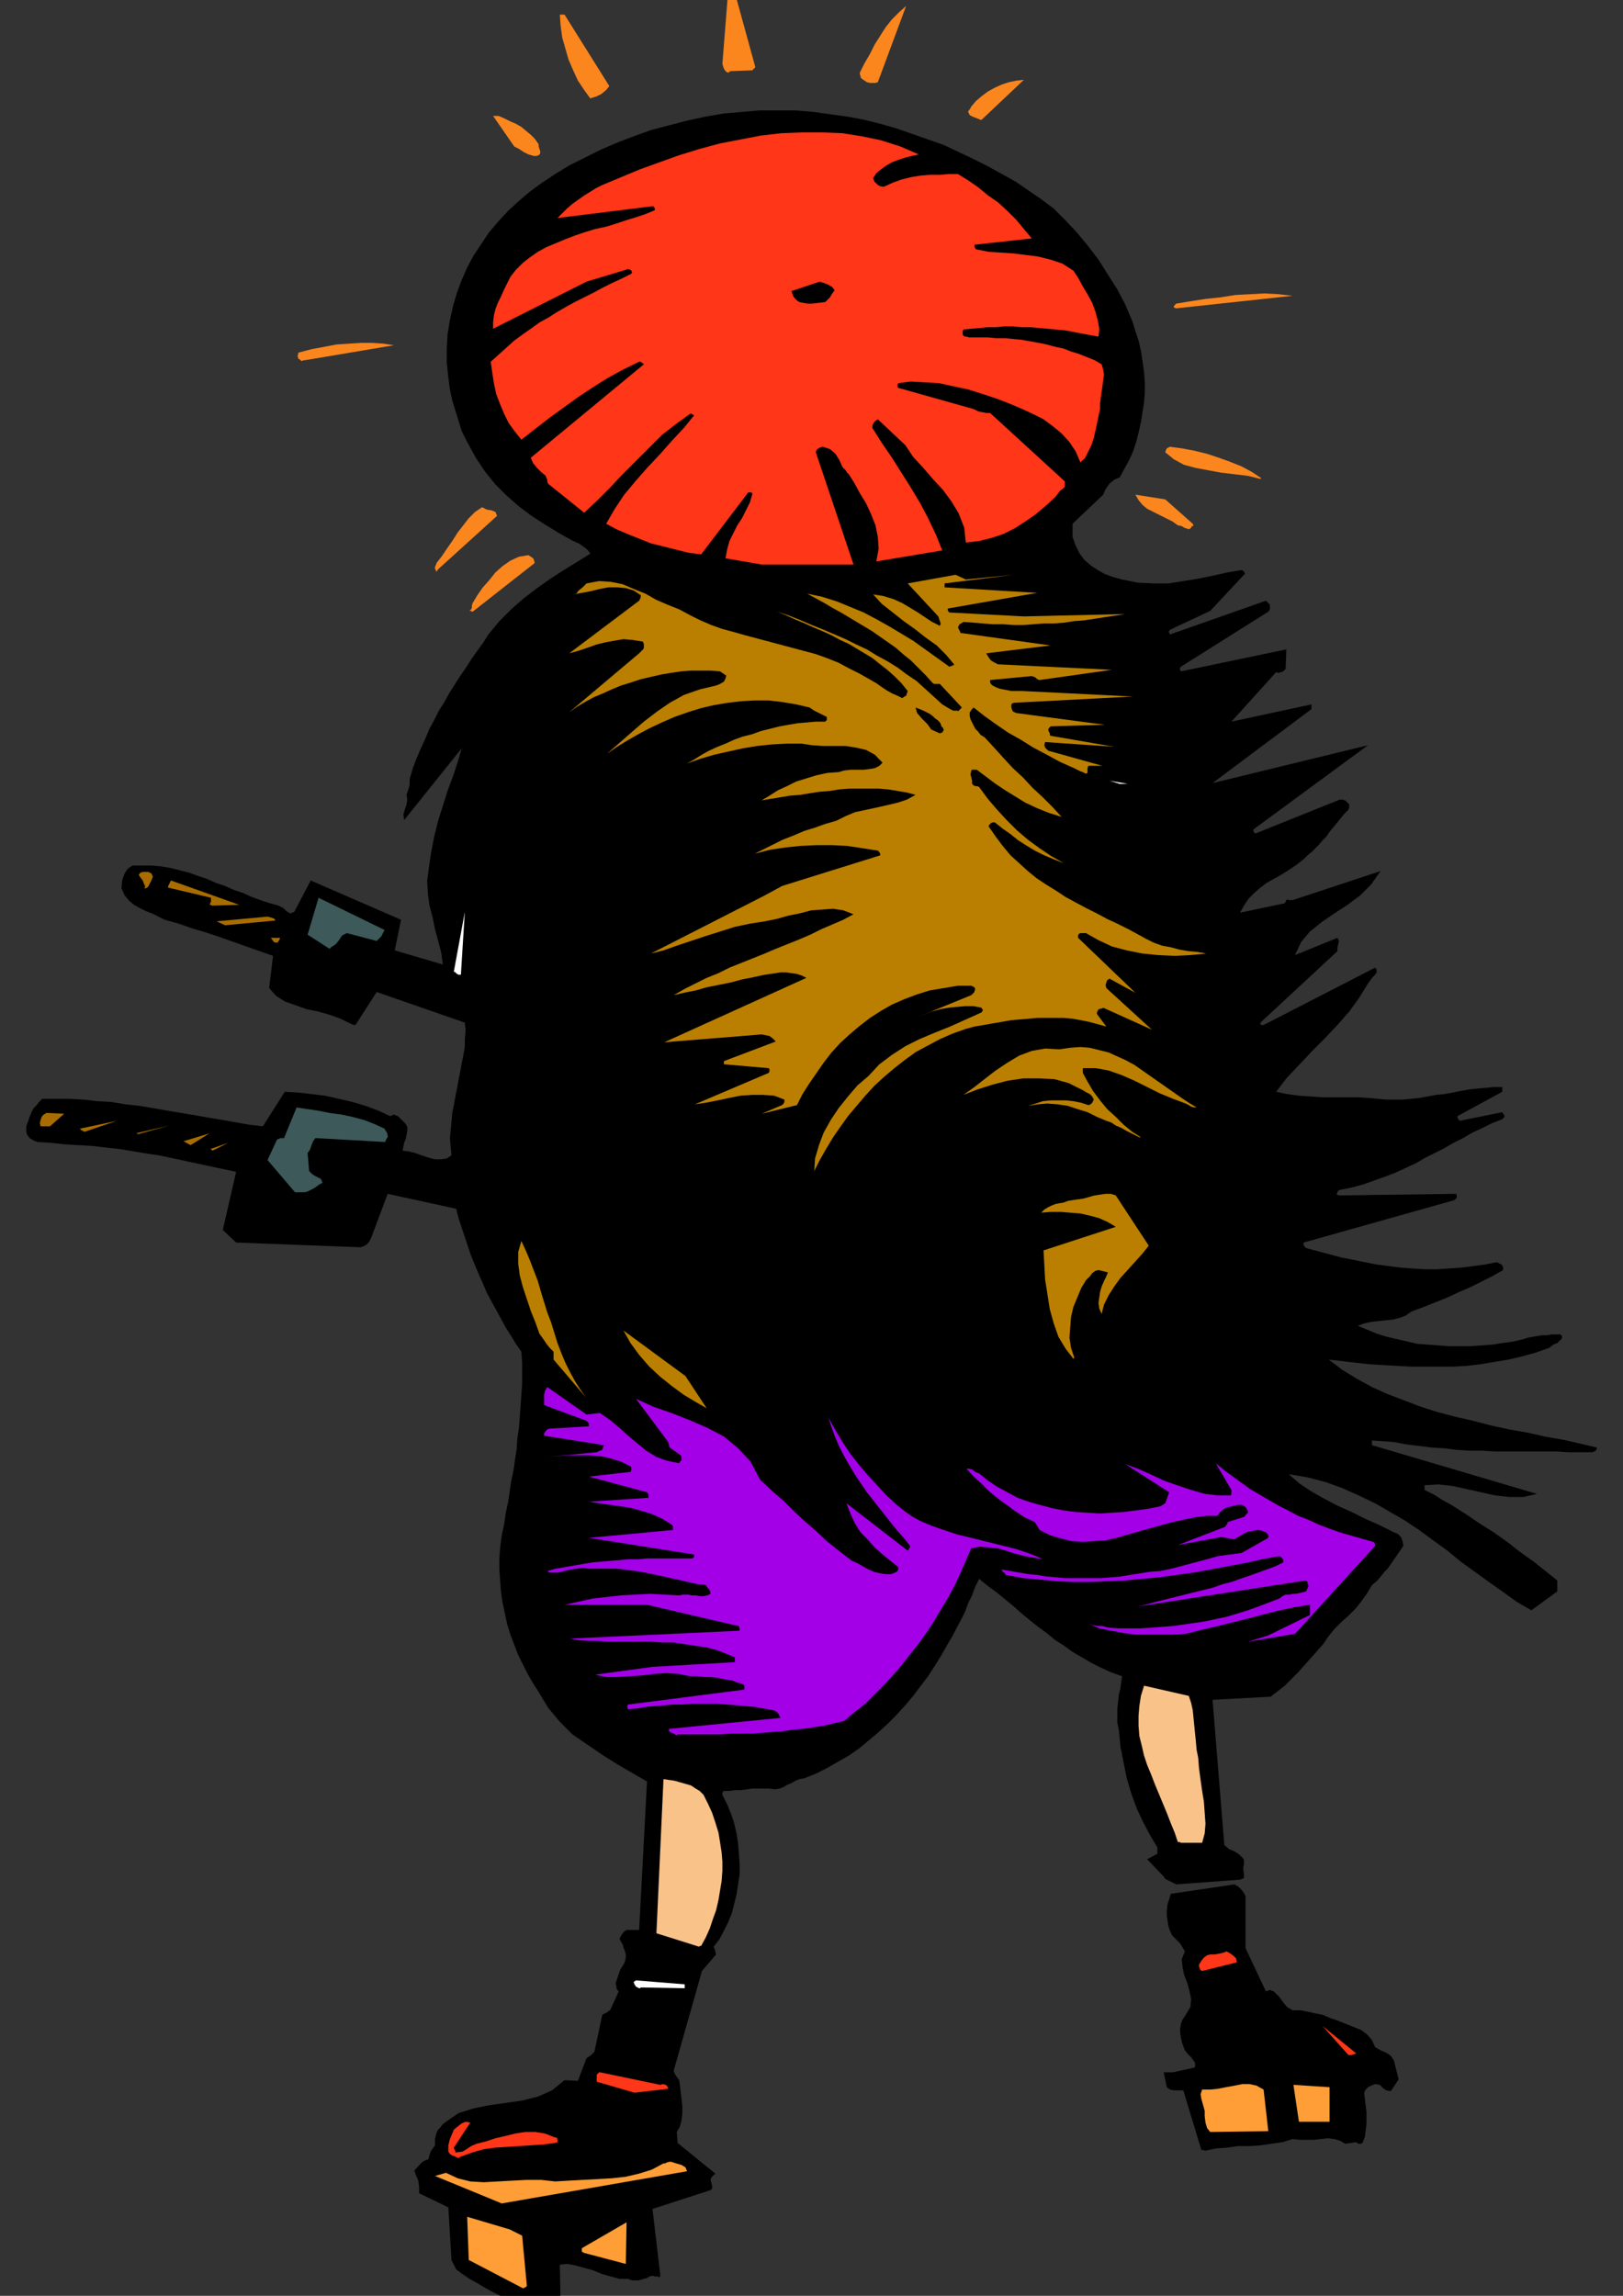 <?xml version="1.0" encoding="utf-8"?>
<!-- Created by UniConvertor 2.0rc4 (https://sk1project.net/) -->
<svg xmlns="http://www.w3.org/2000/svg" height="841.89pt" viewBox="0 0 595.276 841.89" width="595.276pt" version="1.1" xmlns:xlink="http://www.w3.org/1999/xlink" id="1295c1b0-f612-11ea-a4bb-dcc15c148e23">

<rect x="0" y="0" width="595.276" height="841.89" fill="#333333" stroke="none"/>

<g>
	<g>
		<path style="fill:#000000;" d="M 200.726,848.337 L 201.878,848.049 203.318,847.473 204.47,846.897 205.622,846.033 205.334,830.481 208.214,830.193 211.094,830.769 214.262,831.633 217.43,832.497 220.886,833.937 224.054,834.801 227.222,835.665 230.39,835.665 231.83,836.241 232.982,836.241 234.134,836.241 235.286,835.953 236.15,835.665 237.302,835.377 238.166,834.801 239.318,834.513 240.182,834.801 241.046,834.801 241.91,835.089 242.198,834.513 239.318,810.033 260.63,803.121 261.206,802.545 261.206,801.681 260.918,800.529 260.63,799.377 260.918,798.513 261.206,798.225 261.782,797.649 262.358,797.073 248.534,785.841 248.246,781.809 249.398,779.793 249.974,777.489 250.262,774.897 250.262,772.305 249.974,769.713 249.686,767.409 249.398,764.817 249.11,762.801 248.246,761.649 247.67,760.785 247.382,760.209 247.094,759.345 257.462,722.769 262.646,716.721 262.358,715.857 262.358,715.281 262.07,714.705 261.782,713.841 263.798,711.249 265.526,708.009 266.966,705.129 268.406,701.673 269.27,698.217 270.134,694.761 270.71,691.017 271.286,687.273 271.286,683.529 270.998,679.785 270.71,676.041 270.134,672.297 269.27,668.553 268.118,665.097 266.678,661.641 264.95,658.185 264.95,657.609 264.95,657.321 265.238,657.033 265.526,656.745 267.542,656.745 269.558,656.457 271.862,656.457 273.878,656.169 275.894,655.881 278.198,655.881 280.214,655.881 282.23,655.881 284.246,656.169 285.974,655.881 287.414,655.305 288.854,654.441 290.294,653.865 291.734,653.001 293.174,652.425 294.902,652.137 299.222,650.409 303.254,648.393 307.286,646.089 311.318,643.785 315.062,641.193 318.518,638.313 321.974,635.433 325.43,632.265 328.598,629.097 331.766,625.641 334.934,621.897 337.526,618.441 340.406,614.697 342.998,610.665 345.302,606.921 347.606,602.889 349.334,600.009 350.774,597.129 352.502,593.961 353.942,591.081 355.094,587.913 356.534,585.033 357.686,581.865 359.126,578.985 362.294,581.577 365.462,583.881 368.63,586.473 371.798,589.065 374.678,591.657 377.846,594.249 380.726,596.553 383.894,598.857 387.062,601.449 390.23,603.465 393.398,605.769 396.854,607.785 400.31,609.801 403.766,611.529 407.51,613.257 411.542,614.697 411.254,616.713 410.966,619.017 410.39,621.321 410.102,623.913 409.814,626.505 409.814,629.097 409.814,631.689 410.39,634.569 410.966,640.617 412.118,646.377 413.27,652.137 414.998,657.897 417.014,663.369 419.318,668.265 421.91,673.161 424.502,677.481 424.502,678.057 424.502,678.633 424.502,679.209 424.502,679.785 420.758,681.801 426.806,688.137 427.382,689.001 428.534,689.577 429.686,690.153 431.414,691.017 454.814,689.289 456.254,688.713 456.254,687.273 455.966,685.257 456.254,683.529 456.254,683.241 456.254,682.665 456.254,682.089 455.966,681.513 454.526,680.073 452.798,678.921 450.782,678.057 449.054,676.617 444.734,623.337 466.046,622.185 468.638,620.169 471.23,618.153 473.822,615.561 476.126,613.257 478.43,610.665 480.734,608.073 483.038,605.481 485.342,602.889 487.07,600.297 489.374,597.417 491.966,594.825 494.558,592.521 497.15,589.929 499.454,587.049 501.47,584.169 503.198,581.289 505.214,579.561 506.654,577.833 507.806,576.393 508.958,575.241 514.718,566.889 514.43,565.161 513.854,563.649 512.702,562.497 511.262,561.921 506.078,559.329 500.894,557.025 495.71,554.433 490.526,552.129 485.63,549.537 481.022,546.945 476.702,544.065 472.67,540.609 479.582,541.761 486.206,543.489 492.542,545.793 498.302,548.385 504.35,551.265 509.822,554.433 515.294,557.601 520.478,561.057 525.662,564.873 530.846,568.617 535.742,572.649 540.926,576.393 546.11,580.137 551.006,583.593 556.19,587.337 561.662,590.505 571.166,583.593 571.166,579.561 568.286,577.257 565.406,574.953 562.526,572.649 559.646,570.633 556.478,568.329 553.598,566.025 550.718,563.937 547.838,561.921 544.67,559.905 541.502,557.889 538.622,555.873 535.454,553.857 532.286,551.841 529.118,550.113 525.95,548.097 522.494,546.369 522.494,546.081 522.494,545.793 522.494,545.217 522.494,544.641 527.678,544.353 532.862,544.929 538.046,546.081 543.23,547.233 548.414,548.385 553.598,548.961 558.782,548.961 563.678,547.809 503.198,529.953 503.198,529.377 503.198,529.089 503.198,528.513 503.198,528.225 511.262,528.801 515.87,529.665 520.478,530.241 525.086,530.817 529.694,531.105 534.302,531.681 538.91,531.969 543.518,531.969 548.126,532.257 552.446,532.257 557.054,532.257 561.662,532.257 566.27,532.257 570.59,532.257 575.198,532.545 579.518,532.545 584.126,532.545 584.702,532.257 585.278,531.969 585.638,531.393 585.638,530.817 579.518,529.377 573.182,527.937 566.558,526.785 560.222,525.345 553.598,524.193 546.974,522.753 540.35,521.025 534.014,519.585 527.39,517.857 521.054,515.841 515.006,513.537 508.958,511.233 503.198,508.641 497.438,505.473 492.254,502.305 487.358,498.561 492.254,499.137 497.15,499.713 502.334,500.289 507.23,500.577 512.414,500.865 517.598,501.153 522.494,501.153 527.678,501.153 532.862,501.153 538.046,500.865 542.942,500.289 548.126,499.425 553.31,498.561 558.206,497.409 563.39,495.969 568.286,494.241 569.726,493.089 571.166,492.513 572.03,491.649 572.894,490.785 572.894,490.497 572.894,489.921 572.606,489.633 572.318,489.345 570.878,489.345 569.15,489.345 567.422,489.633 565.694,489.633 563.966,489.921 562.238,490.209 560.51,490.497 558.782,491.073 555.038,491.937 551.006,492.513 547.262,493.089 543.23,493.377 539.198,493.665 535.454,493.665 531.422,493.665 527.678,493.377 523.646,493.089 519.902,492.801 516.158,491.937 512.414,491.073 508.67,490.209 504.926,489.057 501.47,487.617 498.014,486.177 500.318,485.313 502.91,484.737 505.502,484.449 508.382,484.161 510.974,483.873 513.278,483.297 515.582,482.433 517.598,480.993 522.206,479.265 526.526,477.537 530.846,475.809 535.166,473.793 539.198,472.065 543.23,470.049 547.262,468.033 551.294,465.729 551.294,464.577 550.718,463.713 550.142,463.425 548.99,462.849 544.67,463.713 540.35,464.289 535.742,464.865 531.422,465.153 527.102,465.441 522.494,465.441 518.174,465.153 513.854,464.865 509.246,464.289 504.926,463.713 500.606,462.849 496.286,461.985 491.966,461.121 487.646,459.969 483.326,458.817 479.006,457.665 478.718,457.377 478.43,457.089 478.142,456.513 478.142,455.649 533.438,440.097 533.726,439.809 534.302,439.233 534.302,438.369 534.014,437.793 491.39,438.369 490.238,438.081 490.526,437.217 490.814,436.641 491.39,436.353 495.71,435.489 500.03,434.337 504.062,432.897 508.094,431.457 511.838,430.017 515.582,428.289 519.326,426.561 522.782,424.545 526.238,422.817 529.694,421.089 533.15,419.073 536.606,417.345 540.062,415.329 543.806,413.601 547.262,411.873 551.006,410.433 551.006,410.433 551.294,410.145 551.582,409.857 551.87,409.281 551.582,408.705 551.582,408.705 551.294,408.417 551.006,407.841 535.454,411.009 535.166,410.721 534.878,410.433 534.59,409.857 534.59,409.281 551.006,400.353 551.006,399.777 551.006,399.489 551.006,398.913 551.006,398.625 547.838,398.625 544.958,398.913 541.79,399.201 538.91,399.489 535.742,400.065 532.862,400.641 529.694,401.217 526.814,401.505 523.646,402.081 520.478,402.657 517.598,402.945 514.43,403.233 511.55,403.233 508.382,403.233 505.502,402.945 502.334,402.657 498.014,402.369 493.406,402.369 489.086,402.369 484.766,402.369 480.734,402.081 476.414,401.793 472.094,401.217 468.062,400.353 471.806,395.457 476.414,390.561 481.022,385.665 485.918,380.769 490.526,375.873 494.846,370.977 498.59,365.793 501.758,360.609 502.622,359.457 503.486,358.305 504.35,357.441 504.926,356.577 504.926,356.001 504.926,355.713 504.638,355.137 504.35,354.849 463.454,375.873 463.166,375.873 462.59,375.873 462.302,375.585 462.302,375.009 490.526,348.801 490.526,347.649 490.814,346.209 491.102,345.057 490.526,343.905 474.974,350.241 477.278,345.345 480.446,341.601 484.766,338.145 489.374,334.977 494.27,331.809 498.878,328.353 502.91,324.321 506.366,319.425 474.11,330.081 473.534,330.081 473.246,330.081 472.67,330.081 472.094,329.793 472.094,329.793 471.806,330.081 471.518,330.657 471.23,331.233 454.814,334.689 456.254,332.097 457.982,329.505 459.998,327.489 462.302,325.473 464.606,323.745 467.198,322.305 469.79,320.865 472.094,319.425 473.822,318.273 475.55,317.121 476.99,315.969 478.43,314.817 479.87,313.377 481.31,312.225 482.462,311.073 483.614,309.921 485.054,308.193 486.494,306.753 487.646,305.025 489.086,303.297 490.526,301.569 491.678,300.129 493.118,298.401 494.558,296.961 494.558,296.673 494.846,296.385 494.846,295.809 494.846,295.233 494.846,294.945 494.558,294.657 493.982,294.081 493.406,293.505 493.118,293.505 492.542,293.217 491.966,293.217 491.39,293.217 460.574,305.601 460.286,305.601 459.998,305.313 459.71,304.737 459.71,304.161 501.758,273.273 444.734,287.169 481.022,260.025 481.022,259.737 481.022,259.161 481.022,258.873 481.022,258.297 451.646,264.633 468.062,246.489 468.926,246.777 469.79,246.489 470.654,246.201 471.518,245.337 471.806,238.137 433.142,246.201 432.854,245.625 432.854,245.337 432.566,245.337 433.142,244.473 465.182,224.313 465.47,224.025 465.758,223.449 465.758,222.873 465.758,222.009 465.758,221.721 465.47,221.433 464.894,220.857 464.318,220.281 429.11,232.665 428.822,232.089 428.822,231.801 428.534,231.801 429.11,230.937 443.87,224.025 456.542,210.489 456.542,210.201 456.254,209.625 455.966,209.337 455.39,209.049 450.206,209.913 445.022,211.065 439.478,212.217 434.006,213.081 428.534,213.945 423.062,213.945 417.302,213.657 411.542,212.505 408.374,211.641 405.206,210.489 402.614,209.049 400.022,207.321 397.718,205.305 395.99,203.001 394.55,200.121 393.398,196.953 393.398,195.513 393.398,194.361 393.398,193.209 393.398,192.057 404.63,181.401 405.494,179.385 406.934,177.369 408.662,175.929 410.678,175.065 412.406,171.897 414.134,168.729 415.574,165.561 416.726,162.105 417.59,158.649 418.454,154.905 419.03,151.161 419.606,147.705 419.894,143.961 419.894,140.217 419.606,136.473 419.03,132.369 418.454,128.625 417.59,124.881 416.438,121.425 415.286,117.681 412.694,111.633 409.814,106.161 406.358,100.689 402.902,95.217 399.158,90.321 395.126,85.425 390.806,80.817 386.486,76.497 381.878,73.041 377.27,69.873 372.662,66.705 367.478,63.825 362.294,60.945 357.11,58.353 351.638,55.761 346.166,53.169 340.406,51.153 334.646,49.137 328.886,47.121 322.838,45.393 317.078,43.953 311.03,42.801 304.694,41.937 298.646,41.073 292.022,40.497 285.398,40.497 278.486,40.497 271.862,41.073 265.238,41.649 258.614,42.801 251.99,44.241 245.366,45.969 238.742,47.697 232.406,50.001 226.358,52.305 220.31,54.897 214.55,57.777 208.79,60.657 203.606,63.825 198.422,67.281 194.102,70.449 190.07,73.905 186.326,77.361 182.87,81.105 179.414,85.137 176.534,89.457 173.654,93.777 171.35,98.097 169.334,102.705 167.606,107.313 166.166,112.209 165.014,117.393 164.15,122.577 163.862,127.761 163.862,132.945 164.438,138.489 165.014,142.809 165.878,146.841 167.03,150.585 168.182,154.329 169.334,158.073 171.062,161.529 172.79,164.697 174.518,167.865 177.974,173.049 181.718,177.657 185.75,181.689 190.358,185.721 194.966,189.177 199.862,192.345 205.046,195.513 210.23,198.393 212.246,199.257 213.974,200.409 215.414,201.561 216.566,203.001 211.958,205.881 206.774,209.049 201.878,212.217 196.982,215.673 192.086,219.417 187.478,223.449 183.158,227.769 179.126,232.665 177.11,235.833 174.806,239.001 172.79,241.881 170.774,245.049 168.758,247.929 166.742,251.097 164.726,254.265 162.998,257.433 160.982,260.601 159.254,264.057 157.526,267.225 156.086,270.681 154.358,274.425 152.846,277.953 151.406,281.697 150.254,285.729 150.254,287.745 149.678,289.761 149.102,291.489 149.39,293.217 149.102,294.945 148.526,296.673 147.95,298.689 148.238,300.705 169.334,274.425 167.894,279.393 166.166,284.577 164.15,290.049 162.422,295.521 160.694,300.993 159.254,306.753 158.102,312.801 157.238,318.561 156.662,323.169 156.95,327.777 157.526,332.097 158.678,336.417 159.542,340.737 160.694,345.057 161.846,349.377 162.422,353.697 144.782,348.513 147.086,337.281 113.966,322.881 107.918,334.401 106.478,334.977 105.038,334.113 103.886,332.961 102.158,332.097 98.99,331.233 95.534,330.081 92.366,328.929 89.198,327.489 85.742,326.337 82.574,324.897 79.118,323.745 75.95,322.305 72.494,321.153 69.326,320.001 65.87,319.137 62.414,318.273 58.958,317.697 55.502,317.409 52.046,317.409 48.59,317.409 46.862,318.561 45.71,320.289 44.846,322.593 44.558,325.761 45.71,328.353 47.438,330.369 49.166,331.809 51.182,332.961 53.486,334.113 55.79,334.977 58.094,336.129 60.398,337.281 65.582,338.721 70.478,340.449 75.374,341.889 80.558,343.617 85.454,345.345 90.35,347.073 95.246,348.801 100.142,350.529 98.702,362.337 101.294,365.217 104.462,367.233 108.494,368.673 112.526,370.113 116.846,370.977 120.878,372.129 124.91,373.569 128.366,375.297 128.942,375.585 129.806,375.873 130.094,375.873 130.382,375.873 138.158,363.777 170.486,375.009 170.774,377.889 170.486,381.057 170.486,383.937 169.91,387.105 169.334,389.985 168.758,393.153 168.182,396.033 167.606,399.201 167.03,402.081 166.454,405.249 165.878,408.129 165.59,411.297 165.302,414.465 165.014,417.345 165.302,420.513 165.59,423.681 163.862,424.833 161.846,425.121 159.542,425.121 157.238,424.545 154.646,423.681 152.27,422.817 149.966,422.241 147.662,421.953 147.95,420.513 148.238,419.073 148.814,417.633 149.102,416.193 149.39,414.753 149.39,413.313 148.814,412.161 147.662,411.009 147.086,410.433 146.51,409.857 146.222,409.569 145.934,409.281 145.07,408.993 144.494,408.705 143.918,408.993 143.054,409.281 138.734,407.265 134.126,405.537 129.23,404.097 124.334,402.945 119.15,401.793 114.254,401.217 109.358,400.641 104.462,400.353 96.398,413.025 91.502,412.449 86.606,411.585 81.71,410.721 76.526,409.857 71.63,408.993 66.446,408.129 61.262,407.265 56.366,406.401 51.182,405.537 45.998,404.961 40.814,404.097 35.63,403.809 30.734,403.233 25.55,402.945 20.366,402.945 15.47,402.945 14.318,404.097 13.454,405.249 12.302,406.401 11.438,408.129 10.862,409.569 10.286,411.297 9.638,413.025 9.638,415.041 9.998,416.193 10.862,417.345 12.302,418.209 13.742,418.785 18.638,419.073 23.822,419.649 28.718,419.937 33.902,420.225 38.798,420.801 43.982,421.377 49.166,422.241 54.35,423.105 58.382,423.681 62.414,424.545 66.446,425.409 70.478,426.273 74.51,427.137 78.542,428.001 82.574,428.865 86.606,429.729 81.71,451.041 86.606,455.649 132.11,457.377 133.262,457.089 134.702,456.225 135.566,455.073 136.142,453.921 142.19,437.793 167.318,443.265 168.182,446.721 169.334,450.177 170.486,453.633 171.638,457.089 172.79,460.545 174.23,464.001 175.67,467.457 177.11,470.625 178.55,474.081 180.278,477.249 182.006,480.417 183.734,483.585 185.462,486.753 187.478,489.921 189.206,492.801 191.222,495.681 191.51,499.713 191.51,503.745 191.51,507.489 191.222,511.521 190.934,515.553 190.646,519.585 190.358,523.329 189.782,527.361 189.494,531.393 188.918,535.137 188.342,539.169 187.478,543.201 186.902,547.233 186.326,550.977 185.462,555.009 184.886,559.041 184.022,563.073 183.446,567.465 183.158,571.497 183.158,575.529 183.446,579.561 183.734,583.593 184.31,587.625 185.174,591.657 186.038,595.689 187.19,599.433 188.63,603.177 190.07,606.921 191.798,610.377 193.526,613.833 195.542,617.289 197.558,620.457 201.014,626.217 205.334,631.401 209.942,636.009 215.414,639.753 220.886,643.497 226.358,646.953 231.83,650.121 237.302,653.289 234.422,707.721 229.814,707.721 228.95,708.297 228.374,708.945 227.798,709.809 227.222,710.961 227.798,712.113 228.374,712.977 228.662,714.129 229.238,715.569 229.526,716.721 229.526,717.873 229.238,719.313 228.662,720.465 227.51,722.193 226.934,723.921 226.358,725.649 225.782,727.377 226.07,728.241 226.07,728.817 226.358,729.681 226.934,730.257 223.766,737.169 223.19,737.457 222.614,738.033 221.75,738.321 220.886,738.897 218.006,752.433 217.43,753.009 216.854,753.585 215.99,754.161 215.126,754.737 211.958,763.089 207.062,762.801 202.454,766.545 197.27,768.849 191.51,770.289 185.462,771.153 179.414,772.017 173.654,773.169 168.182,774.897 163.574,778.065 162.422,778.929 161.558,780.081 160.694,780.945 160.118,782.097 159.83,783.249 159.542,784.401 159.542,785.553 159.542,786.705 158.966,787.569 158.102,788.721 157.526,790.161 157.238,791.601 156.95,791.889 156.086,792.177 155.51,792.465 154.646,793.041 151.982,795.921 152.558,797.649 153.422,799.665 153.71,801.969 153.71,804.273 164.438,809.457 165.59,828.753 167.318,832.209 169.622,833.937 172.214,835.665 174.806,837.105 177.686,838.833 180.278,840.273 183.158,841.713 186.038,843.441 188.63,844.881 190.358,845.169 191.798,845.457 192.95,845.745 194.102,846.321 195.254,846.897 196.694,847.473 197.846,848.049 199.286,848.625 199.574,848.625 200.15,848.337 200.438,848.337 200.726,848.337 Z" />
		<path style="fill:#ff9e36;" d="M 191.798,839.121 L 192.086,839.121 192.374,838.833 192.662,838.833 193.238,838.257 191.51,819.825 186.902,817.521 171.35,812.913 171.926,828.753 191.798,839.121 Z" />
		<path style="fill:#ff9e36;" d="M 229.526,830.193 L 229.814,814.929 213.398,824.433 213.398,825.009 213.398,825.585 213.686,825.873 214.262,826.161 229.526,830.193 Z" />
		<path style="fill:#ff9e36;" d="M 184.022,808.017 L 251.99,796.209 251.414,794.769 249.974,793.905 247.958,793.329 246.23,792.753 245.366,792.753 244.502,793.041 243.926,793.329 243.35,793.329 239.03,795.633 234.422,797.073 229.526,798.225 224.342,798.801 219.158,799.089 213.686,799.377 208.502,799.665 203.606,799.953 198.422,799.377 193.238,799.377 187.766,799.665 182.582,799.953 177.398,800.241 172.502,799.953 167.894,798.801 163.574,796.785 159.542,797.937 184.022,808.017 Z" />
		<path style="fill:#ff3617;" d="M 169.334,790.737 L 173.366,789.297 177.398,788.145 181.43,787.569 186.038,787.281 190.358,786.993 194.678,786.705 199.286,786.417 203.606,785.841 204.47,785.553 204.47,784.689 204.182,783.825 203.606,783.825 199.862,782.385 196.406,781.809 192.662,781.809 188.918,782.385 185.462,783.249 181.718,784.113 178.262,785.265 174.806,786.129 172.79,786.993 171.062,788.145 169.622,789.009 167.318,789.297 167.03,789.297 167.03,788.721 166.742,788.433 166.454,787.569 172.502,778.353 170.774,778.065 169.334,778.641 167.894,779.793 166.454,780.945 165.878,782.385 165.014,784.401 164.438,786.705 164.438,789.009 165.014,789.873 165.878,790.449 166.742,790.737 167.894,791.313 168.182,791.313 168.758,791.025 169.046,790.737 169.334,790.737 Z" />
		<path style="fill:#000000;" d="M 441.854,788.721 L 445.886,787.857 449.918,787.569 453.95,786.993 458.27,786.993 462.302,786.705 466.334,786.129 470.366,785.553 474.11,784.401 476.702,784.689 479.294,784.689 481.886,784.689 484.478,784.401 487.07,784.113 489.374,784.401 491.39,784.977 493.406,786.129 497.438,785.553 497.726,785.841 498.302,786.129 499.166,786.129 499.742,785.841 500.606,783.537 500.894,781.233 501.182,778.929 501.182,776.625 501.182,774.321 500.894,772.017 500.606,769.713 500.318,767.409 500.894,766.257 501.758,765.393 502.91,764.817 504.35,764.241 506.078,764.529 507.23,765.681 508.382,766.545 510.11,766.833 512.99,762.513 511.262,755.601 510.11,753.873 508.382,752.721 506.366,751.857 504.35,750.705 503.198,748.113 501.47,746.097 499.166,744.369 496.286,743.217 493.406,742.065 490.526,740.913 487.934,740.049 485.342,738.897 482.462,738.321 479.87,737.745 476.99,737.169 474.11,737.169 472.094,736.017 470.654,734.289 469.214,732.273 467.198,730.257 466.334,729.969 465.758,729.681 465.182,729.969 464.318,730.257 456.83,714.417 456.83,695.337 456.254,694.185 455.39,693.033 454.238,691.881 452.798,691.017 429.398,694.473 428.822,696.489 428.246,698.217 427.958,700.521 427.958,702.537 428.246,704.553 428.534,706.281 429.11,708.009 429.974,709.809 431.414,711.249 432.854,712.689 433.718,714.129 434.582,715.569 433.43,718.449 433.718,721.329 434.294,724.209 435.446,727.089 436.31,730.257 436.886,733.137 436.598,736.017 434.87,738.897 433.718,740.625 433.142,742.065 432.854,743.793 432.854,745.521 433.142,747.249 433.43,748.689 434.006,750.417 434.582,751.857 435.734,753.297 436.886,754.449 437.75,755.601 438.326,756.465 438.326,757.041 438.326,757.329 438.326,757.905 438.038,758.193 430.262,759.921 426.806,759.921 427.958,765.393 429.11,766.257 430.55,766.545 432.278,766.545 434.006,766.545 440.63,788.433 440.918,788.433 441.206,788.433 441.566,788.433 441.854,788.721 Z" />
		<path style="fill:#ff9e36;" d="M 443.87,781.809 L 465.182,781.521 463.454,766.257 460.862,764.817 458.27,764.241 455.678,764.241 452.798,764.817 449.63,765.393 446.75,765.969 443.87,766.257 440.918,766.257 440.342,767.985 440.63,769.713 441.206,771.729 441.854,774.033 441.854,776.049 442.142,778.353 442.718,780.369 443.87,781.809 Z" />
		<path style="fill:#ff9e36;" d="M 476.99,778.065 L 487.646,778.065 487.646,765.393 474.398,764.529 476.414,778.065 476.414,778.065 476.702,778.065 476.99,778.065 476.99,778.065 Z" />
		<path style="fill:#ff3617;" d="M 232.694,767.409 L 245.078,765.969 244.79,765.105 244.214,764.529 243.062,764.241 242.198,764.529 220.022,759.921 219.734,759.921 219.158,760.497 218.87,760.785 218.87,761.361 218.87,761.649 218.87,762.225 218.87,762.801 218.87,763.377 232.694,767.409 Z" />
		<path style="fill:#ff3617;" d="M 494.558,753.585 L 495.134,753.585 495.71,753.585 496.574,753.297 497.438,753.009 485.054,742.929 494.558,753.585 Z" />
		<path style="fill:#ffffff;" d="M 235.574,728.817 L 251.126,729.105 251.126,728.817 251.126,728.529 251.126,727.953 251.126,727.665 233.27,726.225 232.406,726.801 232.694,727.665 233.27,728.529 234.422,729.105 234.71,729.105 234.998,728.817 235.286,728.817 235.574,728.817 Z" />
		<path style="fill:#ff3617;" d="M 440.918,722.769 L 453.662,719.601 453.374,718.161 452.51,717.297 451.358,716.433 449.918,715.569 448.478,716.145 447.038,716.433 445.31,716.721 443.87,716.721 442.718,717.009 441.566,717.873 440.63,719.025 439.766,720.465 439.766,721.041 440.054,721.905 440.342,722.481 440.918,722.769 Z" />
		<path style="fill:#f9c288;" d="M 257.174,713.553 L 258.902,710.385 260.342,707.145 261.494,703.689 262.646,700.521 263.51,696.777 264.086,693.321 264.662,689.865 264.95,686.121 264.95,682.665 264.662,679.209 264.086,675.465 263.51,672.009 262.358,668.265 261.206,664.809 259.766,661.641 258.038,658.185 256.598,656.745 255.158,655.881 253.43,654.729 251.414,654.153 249.398,653.577 247.382,653.001 245.366,652.713 243.35,652.425 240.758,708.945 256.31,713.841 256.31,713.841 256.886,713.553 257.174,713.553 257.174,713.553 Z" />
		<path style="fill:#f9c288;" d="M 433.142,675.753 L 440.918,675.753 441.854,672.297 442.142,668.841 441.854,664.809 441.566,660.777 440.918,656.745 440.342,652.713 439.766,648.393 439.478,644.649 438.902,641.769 438.614,638.601 438.326,635.721 438.038,632.841 437.75,629.961 437.462,627.081 436.886,624.489 436.022,621.897 419.606,618.153 418.454,621.897 417.878,625.641 417.59,629.097 417.59,632.841 417.878,636.585 418.742,640.041 419.606,643.785 420.758,647.241 422.198,650.697 423.638,654.441 425.078,657.897 426.518,661.353 427.958,664.809 429.398,668.553 430.838,672.009 431.99,675.465 431.99,675.465 432.278,675.465 432.566,675.465 433.142,675.753 Z" />
		<path style="fill:#a300e8;" d="M 249.11,636.009 L 252.854,636.009 256.886,636.009 260.63,636.009 264.374,636.009 268.118,635.721 271.862,635.721 275.894,635.721 279.638,635.433 283.382,635.145 287.126,634.857 290.87,634.281 294.614,633.993 298.358,633.417 302.102,632.841 305.846,631.977 309.59,631.113 313.334,627.945 317.366,624.777 320.822,621.321 324.278,617.865 327.734,614.121 330.902,610.377 334.07,606.345 337.238,602.313 340.118,598.281 342.71,594.249 345.302,589.929 347.894,585.609 350.198,581.289 352.214,576.969 354.23,572.361 356.246,567.753 359.414,567.177 362.582,567.465 365.75,567.753 368.918,568.617 372.374,569.769 375.83,570.633 378.998,571.209 382.454,571.785 379.286,570.345 376.118,569.193 372.662,568.041 369.206,567.177 365.75,566.313 362.294,565.449 358.55,564.513 355.094,563.649 351.35,562.785 347.894,561.633 344.438,560.481 341.27,559.329 337.814,557.889 334.646,556.161 331.766,554.145 328.886,551.841 325.142,548.385 321.686,544.641 318.23,540.897 315.062,537.153 311.894,533.121 309.014,528.801 306.422,524.481 303.83,519.873 304.982,523.329 306.134,526.497 307.574,529.953 309.014,532.833 310.742,536.001 312.47,538.881 314.198,541.761 316.214,544.641 317.942,547.233 320.246,550.113 322.262,552.705 324.566,555.585 326.582,558.177 328.886,561.057 331.478,563.937 333.782,566.889 333.782,567.465 333.494,567.753 333.206,568.329 332.918,568.617 310.454,551.265 311.894,555.009 313.622,558.753 315.638,561.921 318.23,564.513 320.822,567.465 323.414,569.769 326.582,572.361 329.462,574.665 329.462,575.241 329.462,575.529 329.174,576.105 328.886,576.393 326.87,577.257 324.854,577.257 322.838,576.969 320.534,576.393 318.518,575.529 316.502,574.377 314.486,573.225 312.47,572.361 307.574,568.617 303.254,565.161 299.222,561.345 295.19,557.889 291.158,554.145 287.414,550.401 283.094,546.657 278.774,542.625 275.318,536.001 270.71,531.105 265.526,526.785 259.478,523.617 252.854,520.737 246.23,518.145 239.606,515.841 233.27,512.961 245.078,528.801 245.078,529.089 245.366,529.665 245.366,530.241 245.654,530.817 249.686,533.697 249.974,534.561 249.974,535.425 249.398,536.001 249.11,536.577 244.79,535.713 240.758,534.273 237.014,531.969 233.846,529.377 230.39,526.497 227.222,523.617 223.766,520.737 220.022,518.145 215.126,518.721 200.726,508.641 199.862,510.081 199.574,511.521 199.574,513.537 199.574,515.265 215.126,521.025 215.414,521.313 215.702,521.601 215.99,522.177 215.99,523.041 201.302,523.905 200.726,524.193 200.15,524.769 199.574,525.633 199.574,526.497 221.462,529.953 221.174,530.817 220.886,531.681 220.022,531.969 218.87,532.545 200.726,534.273 204.47,533.985 208.502,533.697 212.246,533.697 216.278,533.697 220.31,533.985 224.054,534.849 227.798,536.001 231.254,537.729 231.542,538.017 231.542,538.593 231.542,539.169 231.254,539.745 215.99,541.473 237.302,547.233 237.59,547.521 237.878,548.097 237.878,548.673 237.878,549.249 215.99,550.689 219.734,551.265 223.766,551.841 227.798,552.417 231.542,552.993 235.574,554.145 239.318,555.297 243.062,557.025 246.23,559.041 246.518,559.329 246.806,559.617 246.806,560.193 246.806,561.057 215.99,563.937 254.582,570.057 254.582,570.345 254.582,570.921 254.294,571.209 254.006,571.497 250.838,571.497 247.382,571.497 244.214,571.497 240.758,571.497 237.302,571.497 234.134,571.785 230.678,571.785 227.51,572.073 224.054,572.361 220.598,572.649 217.43,572.937 213.974,573.513 210.518,574.089 207.35,574.665 203.894,575.241 200.726,576.105 201.59,576.681 203.03,576.681 204.758,576.681 207.062,576.105 209.366,575.529 211.67,575.241 213.974,574.953 215.99,575.241 218.582,575.241 221.174,575.241 223.766,575.241 226.07,575.241 228.662,575.529 230.678,575.817 232.982,576.105 234.998,576.393 237.878,576.969 240.758,577.545 243.35,578.121 245.942,578.697 248.534,579.273 251.126,579.849 253.718,580.425 256.022,581.001 256.886,581.001 257.462,581.001 258.326,581.001 258.902,581.289 259.478,582.153 260.054,582.729 260.342,583.305 260.63,584.457 259.478,585.033 258.038,585.321 256.598,585.321 255.158,585.033 253.718,585.033 252.278,584.745 250.55,584.745 249.11,585.033 243.638,584.745 238.454,584.457 232.982,584.745 227.798,585.033 222.614,585.609 217.43,586.185 212.246,587.337 207.062,588.489 237.302,588.489 270.71,596.265 270.998,596.265 270.998,596.553 271.286,597.129 271.286,597.993 209.078,600.873 212.246,601.449 215.702,601.737 219.158,601.737 222.902,602.025 226.934,602.025 230.678,602.025 234.71,602.025 238.742,602.025 242.774,602.313 246.806,602.313 250.838,602.889 254.582,603.465 258.614,604.041 262.358,604.905 266.102,606.345 269.558,607.785 269.558,608.073 269.558,608.361 269.558,608.937 269.558,609.513 239.318,611.241 218.294,614.121 222.326,614.985 226.358,614.985 230.678,614.697 235.286,614.409 239.894,613.833 244.502,613.545 248.822,613.833 253.142,614.697 255.734,614.697 258.326,614.985 260.918,614.985 263.222,615.273 265.814,615.849 268.118,616.137 270.422,617.001 272.438,617.577 272.726,617.865 273.014,618.153 273.014,618.729 273.014,619.593 230.39,625.065 230.102,625.353 230.102,625.929 230.102,626.217 230.39,626.793 233.558,626.505 237.014,625.929 240.182,625.641 243.638,625.353 246.806,625.065 250.262,625.065 253.43,624.777 256.886,624.777 260.054,624.777 263.51,624.777 266.678,625.065 270.134,625.353 273.302,625.641 276.758,625.929 279.926,626.505 283.382,627.081 284.246,627.369 285.11,627.945 285.686,628.809 286.262,629.961 245.366,633.993 245.366,634.857 246.23,635.433 247.094,635.721 247.958,636.297 248.246,636.297 248.534,636.009 248.822,636.009 249.11,636.009 Z" />
		<path style="fill:#a300e8;" d="M 457.694,602.025 L 474.974,599.145 504.35,566.889 504.35,566.601 504.35,566.313 504.062,565.737 503.774,565.449 499.454,564.225 495.422,563.073 491.39,561.921 487.358,560.481 483.614,559.041 479.87,557.313 476.126,555.873 472.382,553.857 468.926,552.129 465.47,550.113 462.014,548.097 458.558,546.081 455.39,543.777 452.222,541.473 449.054,539.169 445.886,536.577 451.646,546.369 451.646,546.657 451.646,547.233 451.646,547.809 451.358,548.385 446.75,548.385 441.854,547.809 436.886,546.369 431.702,544.641 426.806,542.913 421.91,540.609 417.302,538.593 412.694,536.865 428.822,547.233 427.382,551.265 426.806,551.553 426.518,551.841 425.942,552.129 425.366,552.417 421.046,553.281 416.726,553.857 412.406,554.433 407.798,554.721 403.478,555.009 398.87,554.721 394.262,554.433 389.942,553.857 385.622,552.993 381.302,551.841 377.27,550.689 373.238,549.249 369.494,547.233 365.75,545.217 362.294,542.913 359.126,540.321 357.686,539.745 356.534,538.881 355.382,538.593 354.518,538.593 357.11,541.473 359.99,544.065 362.87,546.945 366.038,549.537 369.206,551.841 372.374,554.145 375.83,556.449 379.574,558.177 381.302,561.057 385.334,563.073 389.366,564.225 393.11,565.161 397.142,565.449 401.174,565.161 405.494,564.873 409.526,563.937 413.558,562.785 417.59,561.633 421.622,560.481 425.942,559.329 429.974,558.177 434.006,557.313 438.038,556.449 442.43,555.873 446.462,555.873 447.326,554.721 448.19,553.857 449.054,553.281 450.206,552.705 451.646,552.417 452.798,552.129 453.95,551.841 455.39,551.841 455.966,552.129 456.542,552.417 457.118,552.993 457.694,554.145 457.694,554.721 457.406,555.009 456.83,555.585 456.542,556.161 450.206,558.177 450.206,558.753 449.918,559.041 449.918,559.041 449.342,559.905 431.99,566.601 447.902,563.649 452.798,564.513 453.662,563.937 455.102,563.073 456.542,562.209 457.982,561.633 459.71,561.345 461.438,561.057 462.878,561.345 464.318,561.921 464.606,562.209 464.894,562.497 465.182,563.073 465.182,563.937 455.39,569.481 451.07,570.057 446.75,570.633 442.718,571.785 438.326,572.937 434.006,574.089 429.686,575.241 425.654,576.105 421.622,576.393 418.166,576.969 414.422,577.545 410.966,578.121 407.51,578.409 404.054,578.697 400.886,578.697 397.43,578.697 393.974,578.697 390.518,578.697 387.35,578.409 383.894,578.121 380.438,577.545 377.27,577.257 373.814,576.681 370.646,576.105 367.19,575.529 367.478,575.817 367.766,576.393 368.342,576.681 368.918,577.545 375.254,578.697 381.302,579.273 387.638,579.849 393.974,580.137 400.31,580.137 406.358,579.849 412.694,579.561 419.03,578.985 425.078,578.409 431.414,577.545 437.75,576.681 444.158,575.529 450.206,574.377 456.542,573.225 462.878,571.785 469.214,570.633 469.79,570.921 470.366,571.497 470.654,572.073 470.654,572.937 467.774,574.377 464.606,575.529 461.438,576.681 458.27,577.833 454.814,578.985 451.646,580.137 448.19,581.001 445.022,582.153 441.566,583.017 438.038,583.881 434.582,584.745 431.126,585.609 427.67,586.473 424.214,587.337 421.046,588.201 417.59,589.065 479.006,579.561 479.294,579.849 479.582,580.137 479.582,580.713 479.87,581.289 479.87,581.865 479.582,582.441 479.294,583.017 479.006,583.593 477.854,583.881 476.702,584.169 475.262,584.457 474.11,584.457 472.958,584.745 471.518,584.745 470.366,585.321 469.214,586.185 465.47,587.625 461.726,589.065 457.694,590.505 453.95,591.657 450.206,592.809 446.174,593.673 442.142,594.537 438.326,595.113 434.294,595.689 430.262,596.265 426.518,596.553 422.486,596.841 418.454,597.129 414.422,597.129 410.39,597.129 406.358,596.841 404.342,596.265 402.614,596.265 400.886,595.977 399.158,595.401 403.19,597.129 407.51,597.993 412.118,598.857 416.726,599.433 421.334,599.433 425.942,599.433 430.262,599.433 434.87,599.145 440.63,597.705 446.75,596.265 452.51,594.825 458.27,593.385 463.742,591.945 469.502,590.505 474.974,589.353 480.446,588.489 480.446,592.233 465.182,599.721 457.694,602.025 Z" />
		<path style="fill:#ba7f00;" d="M 259.19,516.417 L 251.414,504.609 228.662,487.905 231.254,492.513 234.422,496.833 238.166,501.153 242.198,504.897 246.518,508.353 250.838,511.521 255.158,514.113 259.19,516.417 Z" />
		<path style="fill:#ba7f00;" d="M 214.838,512.385 L 212.822,509.505 210.806,506.337 209.078,503.169 207.35,499.713 205.91,496.257 204.47,492.513 203.318,488.769 202.166,485.025 200.726,481.281 199.574,477.537 198.422,473.793 197.27,469.761 195.83,466.017 194.39,462.273 192.95,458.817 191.222,455.073 190.07,459.105 190.07,463.425 190.646,467.745 191.798,472.065 193.238,476.385 194.678,480.705 196.406,485.025 197.846,489.057 199.286,491.073 200.438,492.801 201.59,494.241 203.03,495.681 203.03,496.545 203.03,497.121 203.03,497.697 203.03,498.561 214.838,512.385 Z" />
		<path style="fill:#ba7f00;" d="M 393.974,497.697 L 392.822,494.241 392.246,490.497 392.534,486.753 392.822,483.009 393.686,479.265 395.126,475.809 396.566,472.353 398.294,469.473 399.734,468.033 400.598,466.881 401.75,466.017 402.902,465.729 406.358,466.593 405.782,468.033 404.918,469.761 404.054,471.777 403.478,473.793 403.19,475.809 402.902,477.825 403.19,479.841 404.054,481.857 404.918,478.401 406.646,474.945 408.662,471.777 410.966,468.609 413.846,465.441 416.438,462.561 419.03,459.681 421.334,456.801 409.238,438.369 407.51,437.793 405.494,437.793 403.478,438.081 401.462,438.369 399.446,438.945 397.43,439.521 395.414,439.809 393.398,440.097 391.67,440.385 390.23,440.961 388.502,441.249 387.062,441.537 385.622,442.113 384.47,442.689 383.03,443.553 381.878,444.705 385.334,444.417 389.078,444.417 392.534,444.705 396.278,444.993 400.022,445.857 403.19,446.721 406.358,448.161 409.238,449.889 382.742,458.529 383.03,463.713 383.318,469.185 384.182,474.657 385.046,480.129 386.486,485.313 388.214,490.209 390.806,494.529 393.686,498.273 393.686,498.273 393.974,497.985 393.974,497.697 393.974,497.697 Z" />
		<path style="fill:#3d5959;" d="M 109.07,437.217 L 110.222,437.217 111.662,437.217 112.814,436.929 113.966,436.353 115.118,435.777 115.982,435.201 117.134,434.337 118.286,433.761 117.71,432.321 115.982,431.457 114.542,430.593 113.39,429.441 112.814,422.817 113.678,421.665 114.254,419.937 114.83,418.497 115.694,417.345 141.326,418.785 141.326,418.497 141.614,417.921 141.902,417.345 142.19,417.057 142.19,416.193 141.902,415.329 141.326,414.465 141.038,413.889 137.294,412.161 133.55,410.721 129.23,409.569 125.198,408.705 120.878,408.129 116.558,407.265 112.526,406.689 108.782,406.113 104.174,417.345 103.598,417.345 103.022,417.345 102.158,417.633 101.582,417.921 98.126,425.409 108.206,437.217 108.206,437.217 108.782,437.217 109.07,437.217 109.07,437.217 Z" />
		<path style="fill:#ba7f00;" d="M 298.646,429.441 L 300.662,425.409 302.966,421.377 305.558,417.057 308.15,413.313 311.03,409.281 314.198,405.537 317.366,401.793 320.822,398.049 324.278,394.881 328.022,391.713 332.054,388.545 336.086,385.665 340.406,383.361 344.726,381.057 349.334,379.041 354.23,377.313 357.398,376.449 360.854,375.873 364.022,375.297 367.478,374.721 370.646,374.145 373.814,373.857 377.27,373.569 380.438,373.281 383.606,373.281 386.774,373.281 390.23,373.281 393.398,373.569 396.566,374.145 399.446,374.721 402.614,375.585 405.782,376.449 402.326,371.841 402.326,371.553 402.326,371.265 402.614,370.689 402.902,370.113 403.19,370.113 403.766,369.825 404.342,369.825 404.63,369.537 422.486,377.601 405.782,362.337 405.494,361.185 405.782,360.321 406.07,359.457 406.934,358.881 416.438,364.065 395.414,343.905 395.414,343.329 395.414,343.041 395.702,342.465 396.278,342.177 396.566,342.177 396.854,342.177 397.43,342.177 398.294,342.177 402.902,344.769 407.798,347.073 413.27,348.513 419.03,349.665 424.79,350.241 430.838,350.529 436.598,350.241 442.43,349.665 439.19,349.089 436.022,348.801 432.566,348.225 429.398,347.361 426.23,346.785 423.062,345.633 420.182,344.193 417.59,342.753 413.846,340.737 409.814,338.721 406.07,336.993 402.326,334.977 398.294,332.961 394.55,330.945 390.806,328.929 387.35,326.625 383.606,324.321 380.15,322.017 376.982,319.425 373.814,316.545 370.646,313.665 367.766,310.209 365.174,306.753 362.582,303.009 362.87,302.433 363.446,301.857 364.022,301.569 364.886,301.569 367.766,303.873 370.646,305.889 373.526,308.193 376.694,310.209 379.574,311.937 383.03,313.665 386.486,315.105 390.23,316.545 385.622,313.953 381.302,311.073 376.982,307.905 372.95,304.449 369.206,300.705 365.75,296.961 362.294,292.929 359.126,288.609 358.55,288.321 357.974,288.321 357.11,288.033 356.534,287.457 356.534,286.305 356.246,285.153 355.958,284.001 356.246,282.561 356.534,282.273 356.822,282.273 357.398,282.273 358.262,282.273 361.718,284.865 365.174,287.457 368.63,289.761 372.374,292.065 376.118,294.369 380.438,296.385 384.758,298.113 389.366,299.553 385.91,295.809 382.454,292.353 378.71,288.897 375.254,285.153 371.51,281.697 368.054,277.953 364.598,274.137 361.142,270.393 359.702,269.529 358.838,268.377 357.686,267.225 357.11,266.073 356.534,264.921 355.958,263.769 355.67,262.617 355.67,261.177 355.958,260.889 356.246,260.313 356.534,260.025 357.11,259.449 361.142,262.617 365.174,265.497 369.782,268.665 374.39,271.257 378.998,274.137 383.894,276.729 388.79,279.393 393.974,281.697 395.126,282.273 396.278,282.849 397.142,283.137 398.294,283.713 398.87,283.425 398.87,282.561 398.87,281.697 399.158,280.833 404.342,280.833 384.47,275.289 383.894,274.713 383.318,274.137 383.03,273.273 383.318,272.121 408.662,273.849 385.334,269.817 385.046,269.529 385.046,268.953 384.758,268.377 384.47,267.801 384.47,267.513 384.758,266.937 385.046,266.649 385.334,266.361 405.206,265.785 372.662,261.465 372.086,261.177 371.51,260.889 371.222,260.313 370.934,259.449 370.934,258.873 370.934,258.297 371.222,258.009 371.798,257.721 415.574,255.417 374.966,253.401 373.526,253.401 372.374,253.401 370.934,253.401 369.494,253.113 368.054,252.825 366.614,252.537 365.174,251.961 364.022,251.385 363.734,251.097 363.446,250.809 363.158,250.233 363.158,249.369 378.422,247.929 379.286,248.217 379.862,248.505 380.438,249.081 381.302,249.369 407.798,245.625 366.038,243.609 364.886,243.033 363.446,242.169 362.582,241.017 361.718,239.577 385.334,236.697 352.214,232.089 352.214,231.801 351.926,231.225 351.638,230.649 351.35,230.073 351.638,229.497 351.926,228.921 352.502,228.633 353.366,228.057 357.11,228.345 360.566,228.633 364.31,228.921 368.054,228.921 371.798,229.209 375.254,229.209 378.998,228.921 382.742,228.633 386.486,228.633 390.23,228.345 393.974,227.769 397.718,227.481 401.462,226.905 405.206,226.329 408.95,225.753 412.694,225.177 375.542,226.041 348.182,224.601 348.182,224.601 347.894,224.313 347.606,223.737 347.606,223.161 380.438,217.401 346.454,215.385 346.454,215.097 346.454,214.521 346.454,214.233 346.454,213.945 371.798,210.777 354.23,212.505 350.486,210.777 332.918,213.945 344.15,226.041 344.438,226.905 344.726,227.769 345.014,228.633 344.726,229.497 341.846,228.057 339.254,226.329 336.662,224.601 333.782,222.873 330.902,221.145 327.734,219.705 323.99,218.553 320.246,217.977 323.414,221.433 327.446,224.601 331.478,227.769 335.51,230.649 339.542,233.817 343.574,236.697 347.03,240.153 349.91,243.609 349.91,243.897 349.622,243.897 349.046,244.185 348.182,244.473 334.934,234.969 330.614,232.377 326.294,229.785 321.686,227.193 316.79,224.601 311.894,222.585 306.998,220.569 301.526,218.841 296.054,217.689 299.222,219.417 302.39,221.145 305.27,222.873 308.438,224.601 311.318,226.329 314.198,228.057 317.078,229.785 319.958,231.513 322.838,233.529 325.718,235.545 328.598,237.561 331.19,239.865 334.07,242.169 336.662,244.761 339.542,247.641 342.134,250.521 342.71,250.809 343.286,250.809 343.862,250.809 344.726,250.809 352.79,259.449 352.502,259.737 351.926,260.313 351.35,260.889 351.35,260.601 349.622,260.601 348.47,260.025 347.03,259.161 345.59,258.297 342.422,255.417 339.254,252.537 336.086,249.657 332.63,247.353 329.174,244.761 325.43,242.457 321.686,240.441 317.942,238.137 314.198,236.409 310.166,234.393 306.134,232.665 302.102,230.937 297.782,229.209 293.75,227.481 289.43,225.753 285.11,224.313 288.566,225.753 291.734,227.193 295.19,228.633 298.358,230.073 301.814,231.513 304.982,232.953 308.15,234.681 311.318,236.121 314.198,237.849 317.078,239.577 319.958,241.305 322.838,243.609 325.43,245.625 328.022,247.929 330.614,250.521 332.918,253.401 332.63,254.265 332.342,255.129 331.766,255.417 330.902,255.993 329.174,255.129 327.158,254.265 325.142,253.113 323.414,251.961 321.398,250.521 319.382,249.369 317.366,248.217 315.35,247.065 311.318,245.049 307.574,243.033 303.254,241.305 299.222,239.865 294.902,238.713 290.582,237.561 286.262,236.409 281.942,235.257 277.622,234.105 273.302,232.953 269.27,231.801 264.95,230.649 260.918,229.209 256.886,227.481 252.854,225.465 249.11,223.449 244.79,221.721 240.758,219.993 236.726,217.689 232.406,215.961 228.374,214.233 224.054,213.369 219.734,213.081 215.126,213.945 213.686,215.385 212.246,216.537 211.382,217.689 210.23,217.977 213.398,217.401 216.566,216.825 220.022,215.961 223.19,215.385 226.646,215.385 229.526,215.673 232.406,216.537 234.998,218.265 234.998,218.841 234.998,219.129 234.71,219.705 234.422,220.281 208.79,239.577 211.958,238.713 215.414,237.561 218.582,236.409 222.038,235.545 225.206,234.969 228.662,234.393 232.118,234.681 235.574,235.257 235.862,235.257 235.862,235.545 236.15,236.121 236.15,236.697 236.15,237.561 235.862,238.137 235.286,238.713 234.422,239.577 208.79,261.177 211.67,259.161 214.55,257.433 217.718,255.705 221.174,254.265 224.342,252.825 227.798,251.385 231.542,250.233 234.998,249.081 238.742,248.217 242.486,247.353 245.942,246.777 249.686,246.201 253.43,245.913 256.886,245.913 260.63,245.913 264.086,246.201 264.95,246.777 265.814,247.353 266.102,247.641 266.39,247.641 266.102,248.793 265.526,249.945 264.086,250.809 262.646,251.385 256.598,252.825 250.838,254.841 245.654,257.721 241.046,260.889 236.15,264.633 231.83,268.377 227.222,272.409 222.614,276.441 226.358,273.849 230.102,271.545 234.134,269.241 238.454,266.937 242.774,264.921 247.382,262.905 252.278,261.177 256.886,259.737 261.782,258.585 266.966,257.721 271.862,257.145 276.758,256.857 281.942,256.857 286.838,257.433 292.022,258.297 296.918,259.449 298.646,260.601 300.374,261.465 302.102,262.329 303.254,262.905 303.254,263.481 303.254,264.057 302.966,264.345 302.678,264.633 299.222,264.633 296.054,264.921 292.598,265.209 289.142,265.785 285.974,266.361 282.518,267.225 279.062,268.089 275.894,269.241 272.438,270.105 269.27,271.257 266.102,272.697 263.222,273.849 260.054,275.289 257.462,276.729 254.582,278.529 251.99,279.969 256.886,278.241 262.07,276.729 267.254,275.577 272.438,274.425 277.622,273.561 283.094,272.985 288.566,272.697 294.038,272.697 297.782,273.273 301.814,273.561 305.846,273.561 310.166,273.561 313.91,274.137 317.654,275.001 320.822,276.729 323.702,279.681 322.55,280.833 320.822,281.697 319.094,281.985 316.79,282.273 314.486,282.273 311.894,282.273 309.59,282.561 307.574,283.137 303.542,283.425 299.51,284.289 295.766,285.441 292.022,286.593 288.566,288.321 285.398,289.761 282.23,291.777 279.35,293.505 282.806,292.929 286.262,292.353 289.718,291.777 293.462,291.489 296.918,290.913 300.662,290.337 304.406,290.049 307.862,289.473 311.606,289.185 315.062,289.185 318.806,289.185 322.262,289.185 325.718,289.473 329.174,290.049 332.63,290.625 335.798,291.489 332.63,293.217 329.174,294.369 325.43,295.233 321.686,296.097 317.654,296.961 313.622,297.825 310.166,299.265 306.71,300.993 302.678,302.145 298.646,303.585 294.902,304.737 290.87,306.465 287.126,307.905 283.67,309.633 280.214,311.361 276.758,313.089 282.23,311.649 287.99,310.785 293.462,310.209 299.51,309.921 305.27,309.921 310.742,310.209 316.502,311.073 321.974,311.937 322.262,312.225 322.55,312.513 322.838,313.089 322.838,313.665 286.838,324.897 280.502,328.353 238.742,349.665 243.35,348.513 248.246,346.785 253.43,345.057 258.614,343.329 264.086,341.601 269.558,339.873 275.03,338.721 280.502,337.857 284.822,336.993 288.854,335.841 293.174,334.977 297.494,333.825 301.526,333.537 305.558,333.249 309.302,333.825 313.046,335.265 309.302,337.281 305.27,339.009 301.238,340.737 297.206,342.753 293.174,344.481 288.854,346.209 284.534,347.937 280.502,349.665 276.182,351.393 271.862,353.121 267.542,354.849 263.51,356.865 259.19,358.593 255.158,360.609 251.126,362.625 247.094,364.929 250.838,364.065 255.158,363.201 259.19,362.049 263.51,361.185 267.83,360.321 272.15,359.169 276.47,358.305 280.502,357.441 282.518,357.153 284.534,356.865 286.262,356.577 288.278,356.577 290.294,356.865 292.31,357.153 294.038,357.729 295.766,358.593 243.638,382.209 279.35,379.329 280.79,379.617 282.23,379.905 283.382,380.769 284.534,381.921 265.526,389.121 265.526,389.409 265.526,389.697 265.526,389.985 265.526,390.273 281.942,391.713 282.23,392.001 282.23,392.289 282.23,392.865 281.942,393.441 254.87,404.961 258.902,404.385 263.222,403.521 267.254,402.657 271.574,401.793 275.894,401.505 279.926,401.505 283.958,401.793 287.702,403.233 287.702,403.809 287.702,404.097 287.414,404.673 286.838,405.249 279.35,408.417 292.31,405.249 294.326,401.217 296.918,397.185 299.51,393.441 302.102,389.697 304.982,385.953 308.15,382.497 311.606,379.329 315.35,376.161 319.094,373.281 323.126,370.689 327.158,368.385 331.766,366.369 336.374,364.641 340.982,363.201 346.166,362.337 351.35,361.473 352.79,361.473 354.23,361.473 355.382,361.473 356.246,361.473 356.822,361.761 357.398,362.049 357.686,362.625 357.398,363.489 357.398,363.777 357.11,364.065 356.534,364.641 356.246,364.929 335.798,373.281 338.678,372.129 341.558,370.977 344.726,370.113 347.894,369.537 350.774,369.249 353.942,368.961 357.11,368.961 359.99,369.537 360.278,370.113 360.566,370.401 360.566,370.401 359.99,371.265 354.23,373.857 348.47,376.449 342.71,378.753 337.238,381.057 332.054,383.649 327.158,386.817 322.55,390.273 318.518,394.593 314.486,398.049 311.03,402.081 307.574,406.401 304.694,410.721 302.102,415.329 300.374,419.937 298.934,424.833 298.646,429.441 Z" />
		<path style="fill:#a86d00;" d="M 77.966,421.953 L 83.726,419.073 77.102,421.377 77.102,421.377 77.678,421.665 77.966,421.953 77.966,421.953 Z" />
		<path style="fill:#a86d00;" d="M 69.902,419.937 L 76.814,415.617 67.31,418.497 69.902,419.937 Z" />
		<path style="fill:#ba7f00;" d="M 418.454,417.057 L 415.286,415.041 412.118,412.449 409.238,409.569 406.07,406.689 403.478,403.521 400.886,400.065 398.87,396.609 397.142,393.441 397.142,392.865 397.142,392.289 397.142,392.001 397.142,391.713 402.038,391.713 406.646,392.577 411.542,394.305 416.15,396.321 420.758,398.625 425.366,400.929 430.262,402.945 434.87,404.673 436.022,405.249 436.886,405.825 438.038,406.113 438.902,406.113 436.022,404.385 433.43,402.657 430.55,400.641 427.67,398.625 424.79,396.609 421.91,394.593 419.03,392.577 416.15,390.561 412.982,388.833 409.814,387.393 406.646,385.953 403.19,385.089 399.734,384.225 396.278,383.937 392.534,384.225 388.502,384.801 383.318,384.513 378.422,385.377 373.814,387.105 369.494,389.697 365.174,392.577 361.43,395.457 357.398,398.625 353.366,401.505 358.55,399.489 364.022,397.761 369.494,396.321 375.254,395.457 381.014,395.457 386.774,395.745 391.958,397.185 397.142,399.777 398.582,400.641 399.734,401.217 400.598,402.081 401.174,403.233 400.886,403.809 400.598,404.385 400.022,404.961 399.158,405.249 396.566,404.385 393.686,403.809 391.094,403.521 388.214,403.521 385.334,403.521 382.454,403.809 379.862,404.673 376.982,405.537 380.726,404.961 384.182,404.673 387.926,404.961 391.67,405.537 395.126,406.689 398.87,407.841 402.326,409.569 405.782,411.009 407.51,411.585 409.238,412.737 411.254,413.601 413.27,414.753 414.998,415.617 416.726,416.481 417.878,417.057 418.454,417.057 Z" />
		<path style="fill:#a86d00;" d="M 50.606,415.905 L 62.126,412.737 49.742,415.617 49.742,415.617 50.318,415.617 50.606,415.905 50.606,415.905 Z" />
		<path style="fill:#a86d00;" d="M 31.022,415.041 L 42.83,411.009 29.294,413.889 29.582,414.177 29.87,414.465 30.446,414.753 31.022,415.041 Z" />
		<path style="fill:#a86d00;" d="M 15.47,413.025 L 16.046,413.025 16.91,413.025 17.486,413.025 18.35,413.025 23.534,408.417 17.486,408.129 16.91,408.129 16.622,408.417 16.046,408.705 15.47,409.281 15.182,409.857 14.894,410.721 14.606,411.873 14.894,413.025 14.894,413.025 15.182,413.025 15.47,413.025 15.47,413.025 Z" />
		<path style="fill:#ffffff;" d="M 169.046,357.441 L 170.486,334.401 166.454,356.289 167.03,356.577 167.606,357.153 168.182,357.441 169.046,357.441 Z" />
		<path style="fill:#3d5959;" d="M 121.454,347.361 L 123.182,346.209 124.334,344.769 125.486,343.041 127.214,342.177 138.158,345.057 139.022,344.193 139.886,343.329 140.462,342.177 141.038,341.025 116.846,329.217 112.814,342.753 120.878,347.937 120.878,347.937 121.166,347.649 121.454,347.361 121.454,347.361 Z" />
		<path style="fill:#a86d00;" d="M 101.582,345.633 L 101.87,345.633 102.158,345.057 102.446,344.769 102.734,343.905 99.278,343.905 99.566,344.193 100.142,345.057 100.718,345.633 101.582,345.633 Z" />
		<path style="fill:#a86d00;" d="M 82.574,339.297 L 101.006,337.569 100.718,336.993 100.142,336.705 99.278,336.417 98.126,336.129 79.406,337.857 82.574,339.297 Z" />
		<path style="fill:#a86d00;" d="M 77.966,332.097 L 87.758,331.809 62.702,322.881 62.414,323.457 62.126,324.033 61.838,324.609 61.55,325.473 77.39,329.217 77.39,329.793 77.39,330.657 77.102,331.233 76.814,331.809 77.102,331.809 77.39,331.809 77.678,332.097 77.966,332.097 Z" />
		<path style="fill:#a86d00;" d="M 53.486,325.761 L 54.35,325.185 54.926,324.033 55.502,322.881 56.078,321.441 55.502,320.289 54.35,319.713 52.622,319.713 51.47,320.001 50.894,320.865 51.47,321.729 52.334,322.881 52.91,324.321 53.198,324.897 53.198,325.473 52.91,325.761 53.486,325.761 Z" />
		<path style="fill:#ffffff;" d="M 410.678,287.457 L 411.254,287.457 411.83,287.457 412.694,287.457 413.558,287.457 412.118,287.169 410.39,286.881 408.662,286.593 406.934,286.305 410.678,287.457 Z" />
		<path style="fill:#000000;" d="M 345.59,268.665 L 345.878,268.089 346.166,267.801 346.166,267.801 345.878,266.937 345.59,266.649 345.302,266.361 345.014,265.497 344.726,264.921 343.862,264.057 342.998,263.481 342.134,262.617 340.982,261.753 339.83,261.177 338.678,260.601 337.238,260.025 335.798,259.449 336.374,261.465 338.102,263.481 340.118,265.497 341.558,267.513 344.726,268.953 344.726,268.953 345.302,268.665 345.59,268.665 345.59,268.665 Z" />
		<path style="fill:#fc861e;" d="M 173.366,224.313 L 196.118,206.457 195.83,205.305 195.542,204.729 194.678,204.153 193.814,203.577 190.358,204.153 187.19,205.593 184.31,207.609 181.718,209.913 179.414,212.793 177.11,215.385 175.094,218.265 173.366,221.145 173.078,222.009 173.078,222.873 172.79,223.449 172.214,224.025 172.502,224.025 172.79,224.025 173.078,224.313 173.366,224.313 Z" />
		<path style="fill:#fc861e;" d="M 160.694,208.761 L 182.294,189.177 181.718,187.737 180.278,187.161 178.55,186.873 176.822,186.009 174.23,187.737 171.926,190.041 169.91,192.633 167.894,195.225 165.878,198.393 163.862,201.273 162.134,203.865 160.118,206.457 159.83,207.321 159.542,207.897 159.542,208.473 159.542,208.761 159.83,208.761 159.83,209.337 160.118,209.625 160.694,208.761 Z" />
		<path style="fill:#ff3617;" d="M 279.35,207.033 L 313.046,207.033 299.222,165.849 299.51,164.985 299.798,164.697 300.662,164.121 301.814,163.833 304.406,164.697 306.422,166.425 307.862,168.729 309.014,171.321 309.59,171.897 310.166,172.473 310.742,173.337 311.318,173.913 313.334,177.081 315.35,180.825 317.654,184.569 319.382,188.313 321.11,192.633 321.974,196.953 322.262,201.273 321.398,205.881 345.59,201.849 343.286,196.089 340.406,190.041 337.526,184.569 334.07,178.809 330.614,173.337 327.158,167.865 323.414,162.393 319.958,156.921 319.958,156.057 320.534,154.905 321.11,154.329 321.974,153.753 332.054,163.257 334.934,167.577 338.678,171.609 342.134,175.641 345.878,179.673 349.046,183.993 351.638,188.313 353.654,193.497 354.23,198.969 359.126,198.393 363.734,197.241 368.054,195.801 372.086,193.785 376.118,191.193 379.862,188.601 383.606,185.433 387.062,182.265 387.926,181.113 388.79,179.961 389.654,179.385 390.518,178.521 390.518,178.233 390.518,177.657 390.518,177.081 390.518,176.505 363.158,151.449 361.718,151.449 360.278,151.161 358.838,150.873 357.11,150.009 329.462,142.233 329.174,141.945 329.174,141.369 329.174,141.081 329.462,140.505 334.07,139.929 339.254,140.217 344.438,140.505 349.622,141.657 355.094,142.809 360.566,144.537 365.75,146.265 370.934,148.281 374.966,150.009 378.71,151.737 382.742,153.753 386.198,156.345 389.366,158.937 392.246,162.105 394.55,165.561 396.278,169.593 398.006,167.865 399.158,165.561 400.31,163.257 401.174,160.665 401.75,158.073 402.326,155.481 402.902,152.601 403.478,150.009 403.478,147.993 403.766,145.689 404.054,143.673 404.342,141.657 404.63,139.353 404.918,137.337 404.63,135.609 404.054,133.593 401.462,132.081 398.582,130.929 395.702,129.777 392.822,128.913 389.942,127.761 387.062,127.185 383.894,126.321 381.014,125.745 377.846,125.169 374.678,124.593 371.51,124.305 368.63,124.017 365.462,124.017 362.294,123.729 359.414,123.729 356.246,123.729 355.382,123.729 354.518,123.441 353.942,123.441 353.366,123.153 353.078,122.577 353.078,122.001 353.078,121.425 353.366,120.849 356.246,120.561 359.414,120.273 362.294,119.985 365.462,119.985 368.342,119.697 371.51,119.697 374.678,119.985 377.846,119.985 381.014,120.273 384.182,120.561 387.35,120.849 390.518,121.137 393.686,121.713 396.566,122.289 399.734,122.865 402.902,123.441 403.19,120.561 402.614,117.393 401.75,114.225 400.598,111.057 398.87,107.889 397.142,105.009 395.414,101.841 393.686,99.249 389.654,96.657 385.334,95.217 380.726,94.065 376.118,93.489 371.51,92.913 366.902,92.625 362.582,92.337 358.262,91.473 357.974,91.473 357.686,90.897 357.398,90.609 357.398,89.745 378.422,87.441 375.542,83.985 372.662,80.529 369.494,77.361 366.038,74.193 362.294,71.601 358.838,68.721 355.094,66.129 351.35,63.825 347.894,63.825 344.726,64.113 340.982,64.113 337.526,64.401 334.07,64.977 330.614,65.841 327.446,66.993 324.278,68.433 323.414,68.433 322.55,68.145 321.974,67.857 321.398,67.281 321.11,66.993 320.822,66.705 320.534,66.129 320.246,65.265 321.398,63.537 323.126,62.097 325.142,60.657 327.158,59.505 329.462,58.641 332.054,57.777 334.358,57.201 336.95,56.625 330.326,53.745 323.126,51.441 316.214,50.001 309.014,48.849 301.526,48.561 294.038,48.561 286.55,48.849 279.062,49.713 271.574,51.153 264.086,52.593 256.598,54.609 249.11,56.913 241.91,59.505 234.71,62.097 227.798,64.977 220.886,67.857 218.582,69.009 216.278,70.449 213.974,71.889 211.958,73.329 209.942,74.769 207.926,76.497 206.198,78.225 204.47,79.953 239.318,75.633 239.606,75.633 239.894,75.921 240.182,76.497 240.182,77.073 236.726,78.513 233.27,79.665 229.526,80.817 226.07,81.969 222.326,83.121 218.294,83.985 214.55,85.137 211.094,86.289 207.35,87.729 203.894,89.169 200.438,90.609 197.27,92.337 194.39,94.353 191.798,96.369 189.206,98.961 187.19,101.553 186.038,103.857 184.886,106.161 183.734,108.753 182.582,111.057 181.718,113.361 181.142,115.665 180.854,118.257 180.854,120.561 215.126,103.281 230.39,98.673 231.254,98.961 231.542,99.249 231.83,99.825 231.542,100.401 228.086,102.129 224.342,103.857 220.886,105.585 217.718,107.313 214.262,109.041 210.806,110.769 207.638,112.497 204.182,114.513 201.014,116.529 197.846,118.257 194.678,120.561 191.798,122.577 188.63,124.881 185.75,127.473 182.87,130.065 179.99,132.657 180.566,136.761 181.142,140.505 182.006,144.537 183.446,148.281 184.886,151.737 186.614,155.193 188.918,158.361 191.222,161.241 196.406,157.209 201.59,153.177 206.774,149.433 211.958,145.689 217.142,142.233 222.614,138.777 228.374,135.609 234.422,132.657 234.998,132.657 235.286,132.945 235.862,133.305 236.15,133.593 194.678,167.865 195.542,169.881 196.982,171.609 198.422,173.049 200.15,174.489 200.438,175.353 200.726,175.929 200.726,176.505 201.014,177.369 214.262,188.025 218.87,183.705 223.478,179.097 228.086,174.201 232.982,169.305 237.878,164.409 242.774,159.513 247.958,155.481 253.142,151.737 253.43,151.737 253.718,151.737 254.006,152.025 254.582,152.313 250.838,156.921 246.518,161.529 242.198,166.425 237.59,171.321 233.27,176.217 228.95,181.401 225.494,186.585 222.326,192.057 226.07,194.073 230.102,195.801 234.422,197.529 238.742,199.257 243.35,200.409 247.958,201.561 252.566,202.713 257.174,203.289 274.454,180.537 275.03,180.537 275.318,180.537 275.894,180.825 275.894,181.401 275.03,184.281 273.59,187.161 272.15,190.041 270.422,192.633 268.982,195.513 267.542,198.393 266.678,201.561 266.102,204.729 279.35,207.033 Z" />
		<path style="fill:#fc861e;" d="M 436.022,194.073 L 436.022,194.073 436.598,193.785 436.886,193.497 436.886,193.497 437.174,192.921 437.462,192.921 437.75,192.633 437.462,192.057 427.382,183.129 416.438,181.401 417.59,183.417 419.03,185.145 420.758,186.585 423.062,187.737 425.366,188.889 427.67,190.041 429.974,191.193 431.99,192.633 433.43,192.921 434.294,193.497 435.158,193.785 436.022,194.073 Z" />
		<path style="fill:#fc861e;" d="M 462.302,175.641 L 462.302,175.641 462.59,175.353 462.59,175.353 462.59,175.353 459.134,173.049 455.39,171.033 451.07,169.305 447.038,167.865 442.718,166.425 438.038,165.273 433.43,164.409 429.11,163.833 428.534,164.121 427.958,164.409 427.67,164.985 427.382,165.849 430.55,168.441 434.294,170.457 438.614,171.609 443.294,172.473 447.902,173.337 452.798,173.913 457.694,174.489 462.302,175.641 Z" />
		<path style="fill:#fc861e;" d="M 111.95,132.081 L 144.494,126.609 140.75,126.033 136.718,125.745 132.398,125.745 127.79,126.033 123.47,126.321 118.862,127.185 114.254,128.049 109.934,129.201 109.646,129.201 109.358,129.489 109.358,130.065 109.07,130.641 109.358,130.929 109.358,131.505 109.934,131.793 110.51,132.369 110.798,132.369 111.374,132.081 111.662,132.081 111.95,132.081 Z" />
		<path style="fill:#fc861e;" d="M 431.414,113.073 L 474.11,108.465 468.926,107.889 463.742,107.601 458.558,107.889 453.086,108.177 447.614,109.041 442.142,109.617 436.598,110.481 431.414,111.345 431.126,111.633 430.55,112.209 430.55,112.785 431.414,113.073 Z" />
		<path style="fill:#000000;" d="M 297.782,111.345 L 302.678,110.769 303.542,109.905 304.406,109.041 305.27,107.601 306.134,106.449 305.27,105.297 303.83,104.433 302.39,103.857 300.662,103.281 290.294,106.737 290.582,107.601 290.87,108.465 291.446,109.329 292.31,110.193 293.174,110.769 294.614,111.057 296.342,111.345 297.782,111.345 Z" />
		<path style="fill:#fc861e;" d="M 195.83,57.201 L 196.118,57.201 196.694,57.201 197.558,56.913 198.134,56.337 198.134,55.473 197.846,54.609 197.558,53.745 197.558,52.881 196.118,50.865 194.678,49.425 192.95,47.985 191.222,46.545 189.206,45.393 187.19,44.529 184.886,43.377 182.87,42.513 182.294,42.513 181.43,42.513 181.142,42.513 180.854,42.513 188.63,53.745 190.358,54.609 192.086,55.761 193.814,56.625 195.83,57.201 Z" />
		<path style="fill:#fc861e;" d="M 359.99,43.953 L 375.542,29.265 372.95,29.553 370.07,30.129 367.478,30.993 364.886,32.145 362.294,33.585 359.99,35.313 357.974,37.041 356.246,39.057 355.958,39.633 355.382,40.497 355.094,40.785 355.094,41.073 355.67,42.225 356.822,42.801 358.262,43.377 359.702,43.953 359.702,43.953 359.99,43.953 359.99,43.953 359.99,43.953 Z" />
		<path style="fill:#fc861e;" d="M 217.142,35.889 L 218.87,35.313 220.598,34.449 222.326,33.009 223.478,31.569 207.062,5.361 206.774,5.361 206.198,5.361 205.91,5.361 205.334,5.361 205.622,9.393 206.198,13.713 207.35,17.745 208.502,21.777 210.23,25.809 211.958,29.553 214.262,33.009 216.566,36.177 216.566,36.177 216.854,35.889 217.142,35.889 217.142,35.889 Z" />
		<path style="fill:#fc861e;" d="M 319.094,30.417 L 319.958,30.417 320.534,30.417 321.11,30.417 321.974,30.129 332.342,2.193 329.75,4.497 327.158,7.089 324.854,9.969 322.838,13.137 320.822,16.305 319.094,19.761 317.078,23.217 315.35,26.673 315.35,27.249 315.638,27.825 315.638,28.113 315.638,28.401 316.214,28.977 317.078,29.553 317.942,30.129 319.094,30.417 Z" />
		<path style="fill:#fc861e;" d="M 267.83,26.097 L 275.318,25.809 275.894,25.809 276.182,25.521 276.758,24.945 277.046,24.657 268.406,-6.735 268.118,-6.447 268.118,-6.447 267.83,-6.159 267.254,-5.583 264.95,23.505 265.238,24.369 265.526,25.233 266.102,26.097 266.966,26.673 266.966,26.673 267.542,26.385 267.83,26.097 267.83,26.097 Z" />
	</g>
</g>
<g>
</g>
<g>
</g>
<g>
</g>
</svg>